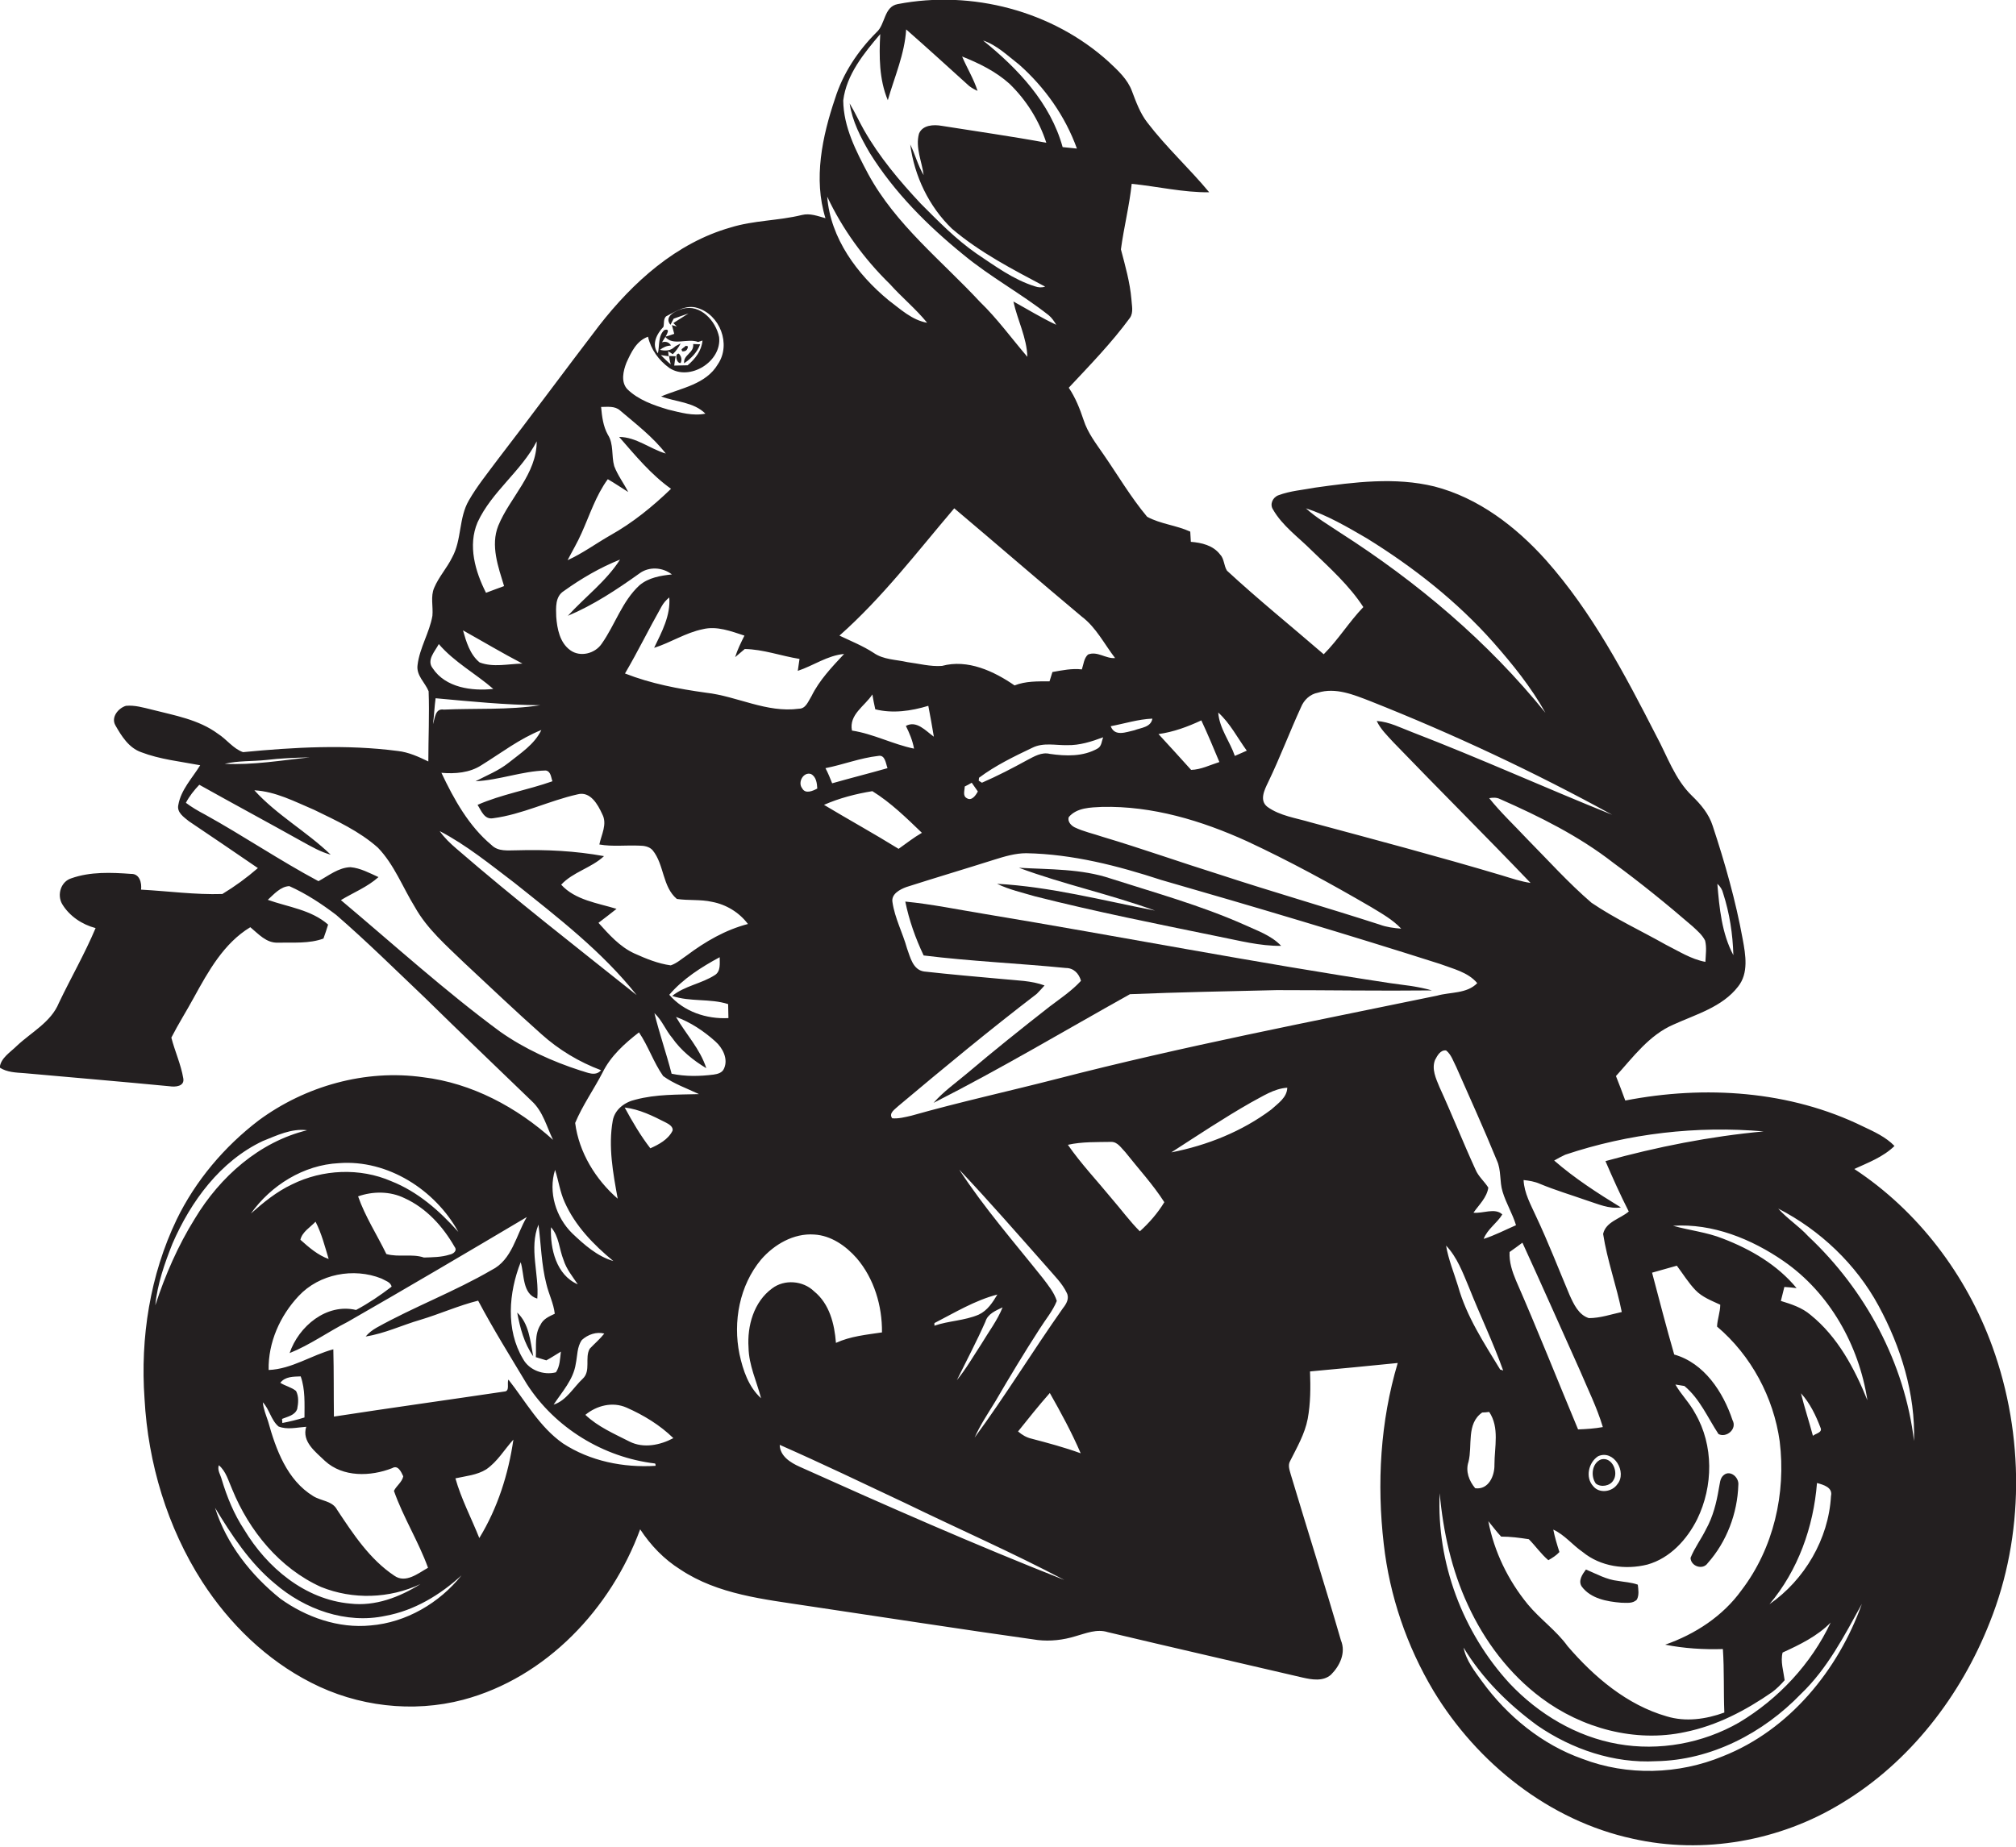 <?xml version="1.0" encoding="utf-8"?>
<!-- Generator: Adobe Illustrator 19.2.0, SVG Export Plug-In . SVG Version: 6.00 Build 0)  -->
<svg version="1.1" id="Layer_1" xmlns="http://www.w3.org/2000/svg" xmlns:xlink="http://www.w3.org/1999/xlink" x="0px" y="0px"
	 viewBox="0 0 691.9 634" enable-background="new 0 0 691.9 634" xml:space="preserve">
<g>
	<path fill="#231F20" d="M683.8,462.3c-8.9-24.6-25.5-46.6-47.4-61c4.8-2.2,9.9-4.1,13.8-7.9c-3-3.1-7-4.9-10.8-6.7
		c-25.1-12.3-54.3-14.2-81.6-8.9c-1-2.8-2.1-5.6-3.2-8.4c5.9-6.5,11.4-14.1,19.8-17.7c7.7-3.5,16.7-6,22.1-13
		c3.7-4.6,2.6-10.9,1.6-16.3c-2.4-13.2-6.1-26.2-10.3-38.9c-1.3-4.1-4.1-7.4-7.1-10.3c-5.9-5.7-8.5-13.7-12.3-20.7
		c-10.8-21.1-22-42.4-37.8-60.2c-10.3-11.5-23.2-21.4-38.3-25.3c-13.5-3.3-27.5-1.5-41,0.4c-4.2,0.8-8.5,1.1-12.5,2.6
		c-2,0.7-3.1,3.1-1.9,4.9c3.2,5.6,8.7,9.5,13.2,14c6.3,6.1,13,12.1,17.8,19.5c-4.9,5.1-8.6,11.2-13.6,16.2
		c-11.1-9.6-22.5-18.8-33.2-28.7c-1.1-1.7-0.9-4.1-2.4-5.6c-2.4-3.1-6.3-4-10-4.3c-0.1-1.2-0.1-2.3-0.2-3.5
		c-4.8-2.2-10.2-2.6-14.8-5.1c-5.6-6.7-10-14.2-14.9-21.3c-2.6-3.8-5.5-7.5-6.9-11.9c-1.3-3.9-2.8-7.7-5.1-11.1
		c7.3-7.8,14.7-15.4,21-24c1.3-1.9,0.6-4.3,0.5-6.4c-0.5-5.8-2.1-11.4-3.6-17.1c1-7.5,2.9-14.9,3.7-22.5c8.9,0.9,17.7,3,26.6,2.9
		c-6.8-8.2-14.7-15.4-21.2-23.9c-2.5-3.2-3.9-7.1-5.3-10.8c-1.5-4.1-4.8-7.1-8-10.1c-19.3-17.5-47-24.7-72.4-19.8
		c-4.8,0.9-4.2,7-7.3,9.7c-6.4,6.4-11.5,14.1-14.2,22.7c-4.4,13-7.5,27.6-3.3,41.1c-2.6-0.7-5.3-1.8-8.1-1.1
		c-8.1,2-16.5,1.8-24.5,4.3c-18.6,5.3-33.5,18.8-45.1,33.7c-11.7,15.3-23.2,30.9-34.9,46.1c-3.4,4.6-7,9-9.8,13.9
		c-3.5,6-2.4,13.5-5.7,19.5c-1.8,3.7-4.6,6.7-6.2,10.5c-1.3,3-0.3,6.4-0.6,9.6c-1,5.8-4.4,11-5.1,16.9c-0.5,3.6,2.6,6,3.8,9
		c0.3,8-0.1,16.1-0.1,24.1c-3.3-1.6-6.8-3.2-10.5-3.6c-17.6-2.3-35.5-1.3-53.1,0.4c-3.4-1.2-5.6-4.4-8.6-6.3
		c-6.6-4.9-14.9-6.3-22.7-8.3c-2.9-0.7-5.9-1.6-8.9-1.3c-2.6,0.8-5.2,3.9-3.6,6.7c2.1,3.7,4.6,7.7,8.8,9.2
		c6.5,2.5,13.5,3.2,20.3,4.5c-2.7,4.4-6.6,8.4-7.5,13.6c-0.6,2.6,1.9,4.2,3.6,5.6c7.9,5.3,15.8,10.7,23.7,16.1
		c-3.8,3.3-7.9,6.3-12.2,8.9c-9.3,0.3-18.6-1-27.9-1.5c0.3-2.3-0.5-5.5-3.4-5.4c-6.8-0.5-14-0.8-20.5,1.5c-3.6,1.1-5,5.6-3.2,8.8
		c2.5,4.2,6.9,7.1,11.5,8.3c-3.7,8.8-8.5,17.1-12.6,25.7c-2.7,6.6-9.4,10-14.4,14.7c-2.2,2.2-5.6,4.2-5.9,7.5
		c2.5,1.6,5.5,1.7,8.4,1.9c16.6,1.5,33.3,2.9,49.9,4.5c1.9,0.3,5.2,0.1,4.7-2.7c-0.8-4.8-2.9-9.3-4.1-14c2.4-4.7,5.2-9.1,7.7-13.7
		c5-9.1,10.3-18.7,19.4-24.2c2.8,2.3,5.5,5.5,9.5,5.3c5.2-0.1,10.7,0.4,15.6-1.4c0.6-1.6,1.1-3.2,1.6-4.8c-5.8-5.1-13.7-6-20.7-8.5
		c2.1-1.9,4.4-4.6,7.4-4.7c5.8,2.6,11.1,6.1,16.1,9.9c10.5,9.1,20.4,18.9,30.5,28.5c12.1,11.9,24.4,23.6,36.6,35.4
		c3.9,3.6,5.1,8.8,7.3,13.3c-12.4-11.2-27.9-19.5-44.6-21.5c-19.8-2.8-40.4,3-56.4,14.8c-11.8,9-21.7,20.7-28.2,34.1
		c-9.1,19-12.5,40.5-11,61.5c1.2,22.1,7.8,44.1,19.8,62.8c9.3,14.4,22,26.8,37.3,34.6c15.9,8.2,34.9,10.5,52.3,5.9
		c28.5-7.6,50.7-31.3,60.7-58.5c3.6,5.5,8.2,10.3,13.8,13.8c12.9,8.6,28.7,10.2,43.7,12.5c26.3,3.9,52.5,8,78.9,11.7
		c4.4,0.5,8.8,0,13-1.3c3.6-1,7.3-2.6,11.1-1.4c22.3,5.3,44.6,10.4,66.9,15.6c3.1,0.7,7,1.4,9.7-1c3-3,5.2-7.5,3.4-11.8
		c-5.5-19-11.5-37.9-17.2-56.9c-0.4-1.5-1.1-3.2-0.2-4.7c2.3-4.6,5-9.2,6-14.4c1-5.4,1-10.9,0.8-16.3c10-0.9,20.1-1.9,30.1-2.9
		c-6,20.1-7.2,41.4-4.8,62.1c2,17.8,7.9,35.1,17.1,50.5c15,24.8,39.7,44.5,68.3,50.7c24.3,5.5,50.6,0.8,71.8-12.2
		c23.4-14.1,40.9-36.9,50.8-62.1C694.8,527.2,694.8,492.7,683.8,462.3z M591.4,306.7c2.2,6.8,3.3,14,3.5,21.2
		c-4-7.5-4.8-16.2-5.5-24.5C590.4,304.3,591.1,305.4,591.4,306.7z M605.3,388.4c-18.4,1.7-36.6,5.3-54.3,10.2
		c2.5,5.8,5.1,11.6,8,17.3c-2.9,2.5-7.9,3.5-8.8,7.7c1.4,9.1,4.6,17.8,6.4,26.8c-3.7,0.8-7.4,2.1-11.3,2.1c-3.5-1.1-5.2-4.8-6.6-7.9
		c-3.8-9-7.3-18.1-11.5-27c-1.8-4-4.1-8-4.3-12.5c1.9,0.2,3.8,0.5,5.6,1.3c5.3,2.2,10.7,3.8,16.1,5.7c3.8,1.2,7.6,3,11.7,2.4
		c-8-4.9-15.9-10-22.9-16.1c1.2-0.7,2.5-1.4,3.8-2C559,389.1,582.3,386.4,605.3,388.4z M610.8,494.8c2.2,17.9-2.1,36.7-13.1,51.1
		c-6.4,8.9-15.9,15.1-26.2,18.7c6.5,1.3,13.2,1.7,19.8,1.5c0.5,7.3,0.2,14.5,0.5,21.8c-6.3,2.3-13.3,3.3-19.8,1.3
		c-13.6-3.9-24.9-13.5-34-24.1c-3.9-5.4-9.5-9.3-13.7-14.4c-6.7-8.2-11.5-18-13.5-28.5c1.5,1.8,2.8,3.6,4.4,5.3
		c3.2,0,6.3,0.4,9.5,0.9c2.3,2.3,4.2,5.1,6.7,7.2c1.4-0.8,2.7-1.6,3.8-2.8c-0.8-2.5-1.6-5.1-2.1-7.7c3.9,1.8,6.6,5.3,10.1,7.7
		c6.1,5,14.6,6.2,22.2,4.3c7.8-2.2,13.6-8.6,17.1-15.6c5.5-11.3,5.7-25.3-0.7-36.3c-1.9-3.6-4.8-6.4-6.8-9.9
		c0.8,0.1,2.3,0.4,3.1,0.5c5.3,4.4,8,10.9,11.7,16.5c2.7,1.4,6.5-1.7,4.8-4.8c-3.2-9.6-9.7-19.6-20-22.5c-2.7-9.3-5.1-18.7-7.6-28.1
		c2.8-0.8,5.6-1.6,8.5-2.4c2.1,2.8,4,5.9,6.4,8.4c2.3,2.4,5.5,3.6,8.5,5c0,2.5-1,5-1.1,7.5C601,465.3,608.7,479.7,610.8,494.8z
		 M623.6,509.1c2.2,0.6,5.5,1.5,4.8,4.5c-0.8,14.7-9.1,28.8-21.1,37.1C617.1,539.1,622.4,524.2,623.6,509.1z M618.1,478.3
		c3.1,3.4,5.1,7.6,6.7,11.8c0.8,1.7-1.7,2-2.6,2.8C620.9,488,619.3,483.2,618.1,478.3z M504,501.8c1.4-5.6-0.8-13.1,4.7-16.9
		c0.6,0,1.8-0.1,2.4-0.2c3.6,5.4,1.8,12,1.8,18.1c0.1,3.8-2,8.7-6.6,8.1C504.2,508.4,502.9,505.1,504,501.8z M500.4,441.5
		c-1.4-4.6-3.3-9.1-4.1-13.9c3.8,4,5.7,9.2,7.8,14.2c3.8,9.6,8.3,18.9,11.8,28.7c-0.2-0.1-0.7-0.3-1-0.3
		C509.3,461,503.3,451.9,500.4,441.5z M541.6,490.7c-7.1-17-13.9-34.2-21.3-51.1c-1.3-3.1-2.4-6.4-2.2-9.8c1.5-1.1,3-2.1,4.4-3.2
		c6.7,14.6,13.2,29.3,19.8,44c2.7,6.4,5.8,12.6,7.8,19.3C547.4,490.4,544.5,490.6,541.6,490.7z M555.1,509.5
		c-1.8,2.7-6.2,3.3-8.3,0.7c-2.8-3-1.6-8.2,1.7-10.3C553.9,497.5,558.5,505.4,555.1,509.5z M580.9,318c1.6,1.5,3.3,2.9,4.3,4.9
		c0.6,2.4,0.2,4.9,0.1,7.3c-4.9-0.9-9.2-3.7-13.6-5.9c-8.5-4.8-17.4-8.9-25.5-14.4c-7.9-6.8-14.9-14.6-22.2-22
		c-4.3-4.6-9-9-12.9-13.9c1.2-0.2,2.5-0.3,3.7,0.3c13.6,6,27.1,12.7,38.9,21.9C563.1,303.1,572.1,310.4,580.9,318z M460,182.9
		c-4-2.7-8.2-5.1-11.8-8.4c7.4,2.4,14.2,6.4,20.9,10.3c16,9.9,30.9,21.6,43.4,35.7c6.6,7.5,13,15.4,17.9,24.2
		C510.7,220.3,486.4,199.8,460,182.9z M435.2,268.6c4.1-8.5,7.4-17.3,11.3-25.8c1-2.5,3.1-4.5,5.8-5c6.1-1.9,12.3,0.7,18,2.9
		c28.5,11.3,56.2,24.3,83,39c-22.9-9.2-45.4-19.4-68.5-28.3c-4-1.5-7.9-3.6-12.3-3.9c1.3,2.8,3.6,5,5.7,7.3
		c15.6,16.2,31.6,32.1,47.1,48.3c-3.4-0.5-6.6-1.6-9.9-2.6c-21.8-6.5-43.7-12.3-65.6-18.2c-5-1.5-10.5-2.2-14.8-5.3
		C432.1,274.8,434,271.1,435.2,268.6z M470.6,311.4c3.6,2.2,7.4,4.3,10.3,7.4c-2.5-0.2-5-0.5-7.4-1.4c-18.3-5.9-36.7-11.2-55-17.2
		c-13.4-4.2-26.6-8.9-40-12.9c-3.2-1.1-6.6-1.8-9.7-3.3c-1.2-0.6-2.5-2-2-3.5c2.8-3.3,7.5-3.3,11.4-3.5c17.3-0.4,34.2,4.7,49.8,11.8
		C442.6,295.6,456.7,303.3,470.6,311.4z M360.3,258.8c-2.8-0.7-5.4,0.9-7.7,2.1c-5.1,2.8-10.3,5.5-15.6,7.8l-1.1-0.7l0.1-1
		c5.6-4.2,12-7.3,18.3-10.3c3.8-1.9,8-0.8,12-0.9c4.2,0.1,8.3-1.2,12.3-2.7c-0.5,1.3-0.5,3-1.8,3.8
		C371.8,259.8,365.8,259.6,360.3,258.8z M427.9,257.7c-1.4,0.6-2.8,1.2-4.1,1.8c-1.7-5-5.3-9.4-5.7-14.9
		C422.2,248.3,424.7,253.3,427.9,257.7z M412.3,247.3c2.2,4.7,4.2,9.5,6.2,14.3c-3.2,1-6.3,2.6-9.7,2.7c-3.7-4.1-7.5-8.3-11.2-12.3
		C402.7,251.3,407.6,249.5,412.3,247.3z M395.5,246.7c-0.5,3-3.9,3.1-6.2,4c-2.8,0.6-6.7,2.3-8.1-1.4
		C386,248.4,390.6,246.9,395.5,246.7z M371.3,211.7c4.9,3.7,7.7,9.4,11.4,14.2c-3.2,0.3-6.1-2.5-9.3-1.2c-1.4,1.3-1.5,3.3-2.1,5.1
		c-3.4-0.4-6.7,0.3-10.1,0.9c-0.3,1.1-0.7,2.1-1,3.2c-4.1,0-8.2-0.1-12,1.4c-7.1-4.9-16.1-9.1-24.9-6.7c-4,0.3-8-0.8-11.9-1.3
		c-3.9-0.9-8.2-0.8-11.6-3.2c-3.7-2.4-7.7-4-11.7-5.9c14.8-13.1,26.7-28.8,39.4-43.7C342.2,186.9,356.6,199.4,371.3,211.7z
		 M335.6,271.7c-0.7,1.3-2.1,3.4-3.8,2.3c-1.5-0.8-0.7-2.7-0.7-4c0.6-0.3,1.8-0.9,2.4-1.3C334.2,269.7,334.9,270.7,335.6,271.7z
		 M299.4,271.6c6.3,3.9,11.7,9.2,17,14.3c-2.8,1.6-5.3,3.6-8,5.5c-8.4-5.2-17.1-10-25.6-15.1C288,274,293.8,272.5,299.4,271.6z
		 M283.3,263.7c6.1-1.2,11.9-3.5,18.1-4.2c2.4-0.5,2.6,2.6,3.2,4.2c-6.3,1.8-12.7,3.4-19,5.2C284.9,267.1,284.2,265.4,283.3,263.7z
		 M313.7,257c-7.3-1.5-14-5.1-21.3-6.2c-1.1-5.5,4.4-8.4,7-12.4c0.3,1.7,0.6,3.4,1,5.1c6,1.5,12.3,0.6,18.2-1.2
		c0.7,3.5,1.3,7.1,1.9,10.6c-2.8-2-5.9-5.7-9.6-3.7C312.1,251.6,313.2,254.2,313.7,257z M349.8,22.2c8.8,7.8,15.8,17.7,19.8,28.8
		c-1.6-0.2-3.3-0.3-4.9-0.5c-4.2-15.2-15.4-27-27.3-36.6C342.2,15.5,345.9,19.2,349.8,22.2z M302.1,11.7c-0.4,7.6-0.4,15.5,2.6,22.7
		c2.3-8,5.8-15.9,6.3-24.3c7.3,6.4,14.4,12.9,21.6,19.4c0.9,0.7,1.8,1.2,2.9,1.7c-1.3-4.1-3.6-7.8-5.3-11.8
		c5.8,2.3,11.5,5.1,16.2,9.3c5.8,5.6,10.2,12.6,12.7,20.3c-11.9-2.2-24-3.9-35.9-5.8c-2.8-0.5-6.6-0.3-7.8,2.7
		c-1.3,4.8,1,9.5,1.6,14.2c-2-3.3-2.9-7.1-4.6-10.5c1.4,10.8,6.4,21.3,14.3,28.9c9.6,8.2,20.9,14,32,19.9c-1.2,0.4-2.4,0.3-3.5-0.1
		c-7.4-2.3-13.7-7-20-11.2C328,82.1,322,75.9,316,69.9c-7.3-7.8-14.2-16-19.5-25.3c-1.7-3-3.1-6.1-4.9-9.1c0.9,6.1,3.8,11.7,6.9,17
		c8.4,13.5,19.8,24.9,32.1,34.9c9.3,7.7,19.9,13.4,29.3,20.8c1.1,0.9,1.9,2.1,2.6,3.3c-5.1-2.4-9.8-5.3-14.7-8
		c1.4,6.4,4.6,12.4,4.8,19c-5.4-6.3-10.3-13.1-16.3-18.9c-13.2-14.2-28.9-26.5-38.3-43.8c-4.2-7.9-8.5-16.2-8.6-25.3
		C290.5,25.6,296.5,18.3,302.1,11.7z M305.4,97.5c4.1,4.6,8.9,8.5,12.8,13.3c-5.2-0.9-9.2-4.7-13.2-7.7c-10.8-8.9-20-21.3-21.1-35.6
		C289.1,78.6,296.5,88.8,305.4,97.5z M255.5,218.2c-1.2,2.4-2.4,4.8-3.2,7.4c1.1-0.9,2.2-1.9,3.3-2.8c6.4,0.1,12.5,2.4,18.8,3.4
		c-0.2,1.4-0.4,2.7-0.6,4.1c5.4-1.8,10.2-5.3,15.9-5.8c-4.2,4.5-8.5,9-11.2,14.5c-1.1,1.7-1.9,4.3-4.3,4.3
		c-11.1,1.5-21.2-4.3-31.9-5.5c-9.4-1.3-18.9-3.1-27.8-6.6c4.4-7.5,8.2-15.3,12.5-22.9c0.7-1.3,1.6-2.3,2.7-3.2
		c0.5,6.2-2.6,11.9-5.2,17.3c5.7-1.8,10.8-5.2,16.7-6.4C246,214.8,250.9,216.7,255.5,218.2z M280.5,270.7c-1.5,0.8-4.1,2-5.2-0.1
		c-1.6-2,0.4-5.7,3-4.9C280.1,266.6,280.4,268.8,280.5,270.7z M215,124.5c1.6-3.5,3.4-7.5,7.4-8.9c1,4.4,3.7,8.1,7.3,10.7
		c7,4.7,18.1-2.2,17.1-10.6c-1.1-5.5-6.4-11.4-12.5-9.7c-2.3,0.6-6.6,2.6-4.2,5.5l1.1-2.1l5.1-1.8c-1.3,0.8-3.9,2.5-5.2,3.3
		c0.3,0.3,0.9,0.9,1.2,1.2l-1.7-0.5c0.2,0.7,0.6,2.2,0.8,3c-0.8,0.3-2.3,0.8-3.1,1c2.6,3.3,7.7,0.4,11.3,1.8
		c0.4-0.1,1.1-0.4,1.5-0.5c-0.3,3.5-2.5,6.3-5.1,8.5c-1.5,0-3,0.1-4.6,0.1c0.1-0.8,0.3-2.4,0.5-3.2l-2.3-0.1
		c0.1,0.7,0.4,2.2,0.6,2.9c-1.2-1-2.3-2.1-3.4-3.2c0.7,0.1,2,0.3,2.7,0.4l-0.2-1.7c0.4,0.2,1.2,0.7,1.6,1c1.1-1.1,2-2.3,2.7-3.7
		l-1.7,0.9l-1,0.8c-1.2,0.8-2.7,0.9-4.4,0.5c1.1-0.9,2.3-1.4,3.8-1.5c-0.7-1.1-1.7-1.5-3.1-1.1c0.6-1.1,3.7-5.1,0.8-4.2
		c-2.2,2-1.6,5.3-2.2,8c-2.3-3.1-0.4-6.7,1.9-9.1c0.3-1.2-0.1-2.6,0.9-3.6c3.3-1.7,6.9-4.1,10.7-2.9c7.8,2.3,11.7,12.5,7.1,19.3
		c-4.1,7-12.7,8.2-19.5,11.1c5.1,1.9,11.2,1.9,15.2,5.9c-4.3,0.9-8.6-0.4-12.8-1.4c-5-1.5-10.2-3.3-14-7
		C213,131.1,213.9,127.3,215,124.5z M199.6,183c2.8-6.2,4.9-12.9,9-18.5c2.4,1.4,4.6,2.9,7,4.4c-1.5-3-3.6-5.7-4.8-8.9
		c-1-3.5-0.1-7.6-2.2-10.8c-1.6-2.9-2-6.2-2.3-9.5c2.2,0,4.7-0.4,6.5,1.2c5.5,4.7,11.3,9.1,15.7,14.8c-5.4-1.6-10.2-5.7-16-5.7
		c5.5,6.3,10.9,12.9,17.8,17.8c-6.3,6.1-13.2,11.7-20.9,16c-4.9,2.8-9.5,6.2-14.6,8.5C196.4,189.2,198.2,186.2,199.6,183z
		 M193.5,202.9c6-4.3,12.5-8.1,19.3-10.8c-4.8,7.5-12,12.8-17.9,19.3c8.8-3.7,16.8-9,24.5-14.5c3.3-2.5,8-2.2,11.2,0.3
		c-3.9,0.4-8,1.1-11.1,3.7c-6,5.5-8.4,13.6-13,20.1c-2.3,3.4-7.4,4.7-10.8,2.2c-3.6-2.6-4.5-7.4-4.8-11.5
		C190.8,208.6,190.5,204.8,193.5,202.9z M187.3,264.5c1.8,0.3,1.8,2.4,2.3,3.7c-8.5,3-17.5,4.5-25.7,8.1c1.3,2,2.3,5.1,5.3,4.6
		c10-1.3,19.2-6,29-8.2c4.4-1.2,7,3.5,8.5,6.8c1.8,3.4-0.3,7-1,10.4c4.5,0.8,9.1,0.2,13.7,0.4c1.6,0,3.5,0.3,4.6,1.6
		c4,4.9,3.3,12.5,8.3,16.7c4,0.6,8.1,0.1,12.1,1c4.8,0.9,9.3,3.6,12.3,7.6c-7.7,2-14.6,6-21,10.8c-1.8,1.2-3.4,2.7-5.5,3.4
		c-4.4-0.6-8.5-2.3-12.5-4.1c-5-2.3-8.7-6.5-12.3-10.5c2.1-1.6,4.2-3.2,6.2-4.8c-6.5-2-14.2-3-19-8.3c4.1-4.4,10.3-5.7,14.7-9.8
		c-9.9-1.8-19.9-2.3-30-2c-3,0-6.3,0.5-8.6-1.8c-7.8-6.5-12.9-15.7-17.2-24.8c4.7,0.4,9.7,0,13.7-2.6c6.8-4.2,13.1-9.1,20.6-12.1
		c-2.4,5-7.2,8-11.3,11.3c-3.4,2.7-7.5,4.3-11.3,6.3C171.4,267.8,179.2,264.7,187.3,264.5z M218.5,341.6
		c-20.8-16.6-41.8-32.9-61.9-50.3c-2.1-1.8-4.1-3.7-5.7-6c9.2,4.8,17.4,11.5,25.7,17.8C191.5,315,206.7,326.7,218.5,341.6z
		 M152.3,243.6c-3-0.5-3,3-3.7,5c0.4-3,0.5-6,0.9-8.9c12,1.1,23.9,2.3,35.9,2.4C174.4,243.8,163.3,243.1,152.3,243.6z M163.9,179.3
		c4.9-10.6,15-17.5,20.3-27.8c0,11.3-9.2,19.2-13.2,29c-2.7,6.8,0,14.1,2,20.7c-2.1,0.8-4.2,1.5-6.2,2.3
		C163.1,196.2,160.5,187.3,163.9,179.3z M179.3,227.8c-4.9,0.1-10,1.4-14.7-0.4c-3.3-2.7-4.6-7.1-5.7-11
		C165.7,220.2,172.4,224.2,179.3,227.8z M150.6,221.1c5.3,6.2,12.6,10.1,18.7,15.4c-7.3,0.8-16.4-0.4-20.8-7.1
		C146.3,226.6,149.3,223.6,150.6,221.1z M91.3,260.9c5-0.6,10-0.8,15-0.9c-9.7,1-19.4,2.7-29.2,2.2
		C81.8,261.1,86.6,261.4,91.3,260.9z M171.7,354.2c-19-14-36.6-30-54.7-45.2c4.3-2.6,9.1-4.5,12.9-7.9c-3.1-1.4-6.2-3.1-9.6-3.4
		c-4.1,0.1-7.5,2.9-11,4.8c-13.3-7.1-25.8-15.6-39-22.9c-2.3-1.2-4.5-2.5-6.5-4c1.2-2.3,2.8-4.3,4.6-6.2c11.8,6.6,23.7,13,35.5,19.6
		c3.1,1.7,6.2,3.5,9.6,4.4c-8.2-7.9-18.5-13.6-26.2-22.1c7.3,0.4,13.9,3.9,20.5,6.7c7.6,3.7,15.5,7.3,21.9,13
		c5.6,5.8,8.5,13.6,12.7,20.4c4.2,7.5,10.8,13.2,16.9,19.1c8.8,8.2,17.5,16.5,26.5,24.5c6,5.4,13,9.6,20.5,12.4
		c-2,2.3-4.8,0.7-7.1,0.1C189.6,364.4,180.1,360.1,171.7,354.2z M190.5,401.6c1.2,3.7,1.7,7.6,3.3,11.1c3.6,8.1,9.9,14.6,16.7,20.2
		c-5.5-1.6-10-5.6-14.1-9.5C190.8,417.9,188.1,409.3,190.5,401.6z M207.4,457.8c-1.5,1.9-3.4,3.5-5,5.2c-1.8,3.1,0.5,7.6-2.4,10.3
		c-3.2,3-5.6,7.5-10,8.9c2.9-4.4,6.8-8.6,7.6-14c0.6-2.8,0.4-5.8,2.1-8.2C201.8,458.1,204.7,457.1,207.4,457.8z M189.1,421.3
		c2.8,3.1,2.8,7.5,4.3,11.2c1,3.2,3.1,5.7,4.9,8.4C190.9,437.7,188.8,428.7,189.1,421.3z M184.8,420.4c0.9,6.8,1,13.7,2.7,20.3
		c0.8,3.5,2.5,6.7,2.9,10.3c-1.9,0.9-4,1.8-4.9,3.8c-2.1,3.3-1.4,7.4-1.6,11.1c1.2,0.4,2.4,0.7,3.6,1.1c1.7-0.9,3.3-2,5-3
		c-0.3,2.4-0.3,5-1.7,7.1c-4.2,1.1-9.2-0.7-11.3-4.6c-6-10-4.9-22.8-0.8-33.2c1.3,4.2,0.5,11,5.7,12.5
		C185.1,437.4,181.5,428.6,184.8,420.4z M157.3,422.9c-6.4-7.2-13.9-13.8-23-17.4c-10.8-4.7-23.6-4.1-34.1,1.1
		c-5.3,2.5-9.8,6.2-14.1,10c6.9-9.7,18.1-16.7,30.2-17.3C133.1,398,149.4,408.5,157.3,422.9z M154.3,430.7c-2.8,0.9-5.8,0.9-8.8,1
		c-4.1-1.4-8.6,0-12.9-1.2c-3.2-6.6-7.3-12.9-9.7-19.8c5.1-1.8,11-1.8,15.9,0.6c7.5,3.4,13.2,9.7,17.2,16.7
		C157.1,429.4,155.5,430.5,154.3,430.7z M112.8,432.2c-3.7-1.3-6.8-4-9.7-6.6c0.6-2.7,3.4-4.3,5.2-6.2
		C110.4,423.5,111.5,427.9,112.8,432.2z M104.5,486.6c-2.5,0.8-5,1.4-7.6,1.9l-0.1-1.4c1.9-0.8,4.4-1.2,5.2-3.4
		c0.4-2,0.6-4.3-0.4-6.2c-1.6-1.3-3.7-1.7-5.4-2.8c1.7-2.2,4.5-2.1,7-2.2C104.8,477,104.5,481.9,104.5,486.6z M105.1,489.8
		c-1.6,5.1,3.2,8.6,6.4,11.7c6.2,5.7,15.7,5.4,23.1,2.5c2-1.2,3.1,1.3,3.8,2.8c-0.4,2-2.3,3.2-3.2,5c3.2,9.1,8.4,17.3,11.7,26.4
		c-3.4,1.9-7.7,5.5-11.6,2.7c-8.4-5.6-14.1-14.3-19.6-22.6c-1.6-3.1-5.5-3-8.2-4.7c-9-5.5-12.8-16-15.5-25.7
		c-0.7-2.1-1.6-4.3-1.8-6.5c2.3,2.4,2.8,6.1,5.4,8.3C98.6,490.9,102,490,105.1,489.8z M144.3,543.8c-7.2,4.5-15.5,7.7-24.1,6.7
		c-15.6-1.4-28.6-12.4-36.4-25.4c-3.5-5.3-5.9-11.2-7.7-17.2c-0.4-1.6-1.6-3.2-1-4.9c2.5,2.1,3.3,5.4,4.6,8.3
		c5.8,14.2,16.3,27.1,30.5,33.5C121.1,549.2,133.7,548.8,144.3,543.8z M66.9,418.3c-5.8,9.3-10.2,19.4-13.6,29.8
		c0.7-7.3,3.2-14.4,5.9-21.2c6.3-14.5,16.4-28.3,31-35.2c4.8-1.9,9.8-4.4,15.2-3.7C89,392,75.5,404,66.9,418.3z M127.2,558
		c-11,1.1-22.1-2.8-31-9.2c-10.1-8.1-18.5-18.8-22.4-31.2c5.7,9.4,11.9,18.9,20.5,26c10.3,8.9,24.5,14,38,11.1
		c9.9-1.8,18.8-7.2,26.1-13.9C150.8,550.3,139.4,557,127.2,558z M164.5,528c-2.7-6.8-6.2-13.4-8.2-20.5c3.6-0.8,7.4-1.1,10.6-3.1
		c3.9-2.7,6.2-6.8,9.3-10.2C174.5,506,170.8,517.7,164.5,528z M225,503.2c-11,0.7-22.5-1.6-31.8-7.7c-8-5.6-12.8-14.4-18.7-21.9
		c-0.6,1.2,0.6,4-1.4,4.1c-19.5,2.9-39,5.6-58.5,8.6c-0.1-7.7,0-15.4-0.2-23.1c-7.5,2-14.3,6.8-22.2,7.1
		c-0.2-9.4,3.9-18.6,10.3-25.4c7.1-7.6,18.9-9.8,28.4-6c1.2,0.7,3.2,1.2,3.5,2.8c-3.9,3-7.9,5.7-12.2,8
		c-10.1-2.4-19.7,5.6-22.8,14.8c7-2.8,13.2-7.3,19.9-10.7c20.6-11.8,41.1-23.9,61.5-36c-3.7,6.2-5,14.7-12.1,18.2
		c-12.7,7.4-26.6,12.6-39.5,19.8c-1.4,0.8-2.7,1.8-3.7,3c6.5-1,12.5-3.9,18.7-5.7c6.7-2,13.1-4.9,19.9-6.6
		c5.2,9.8,11,19.1,16.7,28.6c9.7,15.1,26.3,25.2,44,27.3C225,502.5,225,503,225,503.2z M216.1,494.9c-5.3-2.7-10.9-5.1-15.2-9.2
		c3.9-3.2,9.3-4.6,14.1-2.5c5.9,2.6,11.5,6,16.1,10.5C226.6,496.1,220.9,497.3,216.1,494.9z M214.4,380.2c5.1,0.6,9.7,2.9,14.2,5.2
		c1,0.5,2.6,1.5,2.2,2.8c-1.5,3-4.7,4.7-7.6,6C219.8,389.8,217,385,214.4,380.2z M218.1,377.5c-3.6,0.8-7.1,3.3-7.8,7.2
		c-1.6,8.9,0.1,18,1.7,26.8c-7.6-6.6-13.3-15.9-14.6-26c2.5-6,6.4-11.5,9.4-17.3c2.8-5.7,7.6-10,12.5-13.8c3.2,4.7,5,10.3,8.3,15
		c3.7,2.7,8.1,4.2,12.3,6.2C232.6,375.8,225.2,375.6,218.1,377.5z M248.5,366.8c-0.6,1.5-2.2,1.9-3.6,2.1c-4.8,0.6-9.6,0.7-14.4-0.3
		c-1.8-7-4.2-13.8-5.9-20.8c2.6,2.4,3.8,5.8,6.1,8.5c3,4.3,7.2,7.7,11.7,10.4c-2.1-6.6-7-11.7-10.4-17.6c5,1.8,9.6,4.9,13.5,8.4
		C248,359.7,250,363.5,248.5,366.8z M229.7,341.5c4.7-5.5,11-9.5,17.3-12.9c0,2.1,0.4,4.8-1.6,6.1c-4.6,3-10.4,3.7-14.7,7.2
		c6.2,2.1,13,0.8,19.2,2.8c0,1.6,0.1,3.2,0.1,4.8C242.5,349.9,234.7,347.3,229.7,341.5z M256.9,462.6c0.1,6.1,2.8,11.6,4.3,17.4
		c-4.3-3.9-6.2-9.6-7.4-15.1c-2.3-11.2,0-23.6,7.4-32.5c4.5-5.2,11.2-9.1,18.2-8.6c5.8,0.3,10.9,3.9,14.6,8.1c6,7,8.8,16.4,8.7,25.5
		c-5.3,0.8-10.8,1.3-15.8,3.6c-0.5-6.5-2.2-13.4-7.5-17.7c-3.8-3.7-10.2-4.2-14.4-1C258.7,446.9,256.4,455.2,256.9,462.6z
		 M274.4,503.5c-3.1-1.4-6.7-3.6-6.8-7.5c14.5,6.4,28.9,13.3,43.3,20.1c18.1,8.8,36.6,16.9,54.4,26.3
		C334.6,530.3,304.4,517,274.4,503.5z M341.6,481.1c4.9-8.4,9.9-16.7,15.2-24.9c2-3.2,4.5-6.1,5.9-9.6c-0.9-2.9-2.9-5.3-4.7-7.7
		c-9.8-12.3-20.2-24.2-28.8-37.4c10.4,11,20.3,22.4,30.4,33.8c2.3,2.7,5,5.3,6.5,8.5c1,1.9-0.1,3.8-1.3,5.3
		c-10.3,14.6-19.7,30-30.3,44.4C336.4,489.2,339.1,485.2,341.6,481.1z M328.4,473.8c3.3-6.7,6.8-13.3,9.8-20.1
		c0.8-2.7,3.6-3.8,5.9-4.9c-1.8,4.5-4.8,8.4-7.3,12.6C334.1,465.5,331.6,469.9,328.4,473.8z M342.3,444.4c-1.6,2.7-3.4,5.5-6.4,6.9
		c-4.9,2.1-10.3,2.1-15.2,3.8c0-0.2,0-0.7,0-0.9C327.7,450.6,334.6,446.4,342.3,444.4z M354.1,493.9c-1.8-0.4-3.3-1.3-4.7-2.5
		c3.6-4.5,7.1-8.9,10.9-13.2c3.8,6.7,7.5,13.5,10.6,20.7C365.4,496.9,359.8,495.4,354.1,493.9z M391.2,422.7
		c-3.5-3.5-6.4-7.5-9.7-11.3c-5-6.1-10.5-11.9-15-18.4c4.9-1.1,9.9-0.9,14.9-1c2.2,0,3.4,2.1,4.8,3.5c4.5,5.7,9.5,11.1,13.4,17.2
		C397.3,416.5,394.4,419.8,391.2,422.7z M436.3,380.9c-10,7.5-22,12.3-34.3,14.7c9-5.8,18-11.8,27.3-17.1c4-2.1,7.9-4.8,12.5-5.1
		C441.7,376.8,438.6,378.8,436.3,380.9z M363,370.3c-16.7,4.3-33.6,8-50.2,12.7c-2.2,0.5-4.4,1.1-6.6,0.9c-1.3-1.8,1-3.1,2.1-4.2
		c15.6-13.1,31.3-26.1,47.5-38.5c0.9-0.9,1.8-1.9,2.7-2.9c-4.6-1.7-9.6-1.7-14.4-2.2c-9-0.8-18-1.6-27-2.6c-3.8-0.6-4.7-4.9-5.8-7.9
		c-1.5-5.4-4.2-10.4-5-15.9c-0.5-2.8,2.6-4.4,4.8-5.2c10-3.2,20.1-6.2,30.2-9.4c3.5-1.1,7.2-2.2,10.9-2.2
		c15.9,0.3,31.4,4.3,46.4,9.2c32,9.2,63.9,18.7,95.6,28.8c4.5,1.7,9.6,2.8,12.8,6.6c-3.6,3.7-9.2,3-13.8,4.3
		C449.7,350.8,406,359.2,363,370.3z M492.5,363.9c0.8-1.5,1.8-3.5,3.8-3.3c1.8,1.4,2.5,3.8,3.5,5.7c4.7,10.7,9.5,21.2,13.9,32
		c1.6,3.4,0.9,7.3,2,10.8c1.2,4,3.4,7.5,4.6,11.5c-3.7,1.6-7.3,3.5-11.1,4.7c1.3-3.4,4.6-5.4,6.4-8.4c-2.5-2.4-6.8-0.2-9.9-0.6
		c1.9-2.7,4.6-5.2,5.1-8.6c-1.4-2.2-3.4-3.8-4.4-6.2c-4.3-9.4-8.1-19-12.4-28.4C492.8,370.2,491.3,367,492.5,363.9z M494.1,512.6
		c1.2,13.2,4.1,26.4,9.7,38.4c5.7,12.4,14.2,23.7,25.2,31.9c13.9,10.4,32.2,15.4,49.3,11.7c10.9-2.2,20.8-7.4,29.9-13.7
		c1.6-1.2,3-2.6,4.3-4.1c-0.4-3.1-1.5-6.5-0.7-9.5c5.9-2.7,11.9-5.6,16.5-10.3c-6.7,14.2-17.9,26.2-31.4,34.3
		c-12.5,7.2-27.5,9.9-41.6,7.4c-14.3-2.5-27.3-10.3-37.2-20.8C502,560.4,493,536.4,494.1,512.6z M591.3,602.9
		c-15.2,6.3-32.8,6.8-48.2,0.9c-13.9-4.9-25.8-14.7-34.4-26.5c-2.6-3.6-5.5-7.2-6.4-11.7c6.4,10.6,15.4,19.5,25.4,26.8
		c11.8,8.1,26.2,13,40.6,12.2c18.9-0.3,36.8-9.6,49.8-23.1c9.1-8.7,14.9-20,20.9-30.9C630.9,573.3,614.1,593.9,591.3,602.9z
		 M621.4,451.4c-2.9-2.5-6.6-3.7-10.2-4.8c0.4-1.6,0.8-3.2,1.2-4.8c1.4,0.1,2.8,0.2,4.2,0.4c-6.6-8-15.7-13.3-25.3-17
		c-5.5-2.2-11.4-2.8-17.1-4.4c13.5-0.9,26.9,4.5,37.9,12.1c15.8,10.9,25.9,28.9,28.8,47.8C636.5,469.8,630.7,458.9,621.4,451.4z
		 M656.9,494.7c-3.2-26.8-16.7-51.9-36.3-70.3c-3.2-3.5-7.2-6-10.3-9.5c14.4,7.4,26.7,19.1,34.4,33.3
		C652.4,462.4,657.4,478.5,656.9,494.7z"/>
	<path fill="#231F20" d="M236.1,118.9l-0.7-0.2c-0.4,0.3-1.1,0.9-1.5,1.2l0.2,0.7C235.3,120.7,236,120.2,236.1,118.9z"/>
	<path fill="#231F20" d="M234.8,124.7c2.4-1.6,4.5-3.8,5.5-6.5l-2.4-0.1C238.3,121.2,234.4,121.8,234.8,124.7z"/>
	<path fill="#231F20" d="M233.6,124.6c0.5-1.1,0.3-2.2-0.6-3.2C231.4,121.3,232.2,124.9,233.6,124.6z"/>
	<path fill="#231F20" d="M355.2,307.7c20.9,5.3,42,9.5,63,13.8c7.1,1.4,14.2,3.3,21.5,3.2c-3.5-3.7-8.5-5.3-13-7.4
		c-14.7-6.5-30.2-10.8-45.5-15.7c-10.1-3.4-21-3.1-31.5-3.7c15.3,5.7,31.4,9.1,46.7,14.7c-18-3.5-35.9-8.2-54.2-9.2
		C346.3,305.4,350.8,306.4,355.2,307.7z"/>
	<path fill="#231F20" d="M338.2,313.8c-9.2-1.5-18.3-3.4-27.5-4.3c1.3,6.4,3.5,12.6,6.3,18.5c16.2,2,32.6,2.7,48.8,4.3
		c2.7,0,4.5,1.9,5.2,4.4c-3.1,3.4-7,6-10.7,8.8c-9.6,7.5-19.1,15.1-28.3,22.9c-3.9,3.3-8.2,6.3-11.6,10.2
		c22.9-11.6,45-24.8,67.4-37.3c16.8-0.7,33.6-1,50.4-1.4c17.7,0,35.5,0.3,53.2,0.1c-4.7-1.4-9.5-1.8-14.3-2.5
		C430.8,330.5,384.6,321.5,338.2,313.8z"/>
	<path fill="#231F20" d="M183,465.6c-1-5.2-1.4-11.2-5.5-15C178.5,455.9,179.9,461.2,183,465.6z"/>
	<path fill="#231F20" d="M547.7,509.3c1.8,1.4,4.9,0.8,6-1.1c1.9-2.8-0.4-8.2-4.2-7.2C546.4,502.2,545.8,506.7,547.7,509.3z"/>
	<path fill="#231F20" d="M591.7,506.3c-1.5,1.1-1.4,3.1-1.8,4.8c-0.8,4.8-2,9.6-4.4,13.9c-1.6,3.3-3.9,6.3-5.3,9.8
		c0.1,2.9,4.2,4.3,5.9,1.8c6.5-7.3,10.2-17.1,10.5-26.8C596.9,507.2,593.9,504.6,591.7,506.3z"/>
	<path fill="#231F20" d="M555.3,542.7c-3.9-0.4-7.4-2.4-11-3.9c-1.2,1.6-2.8,3.9-1.4,5.9c3.1,4.1,8.6,5.1,13.5,5.5
		c1.8,0,4,0.4,5.4-1.1c0.8-1.6,0.5-3.4,0.3-5.1C559.9,543.2,557.5,543.1,555.3,542.7z"/>
</g>
</svg>
